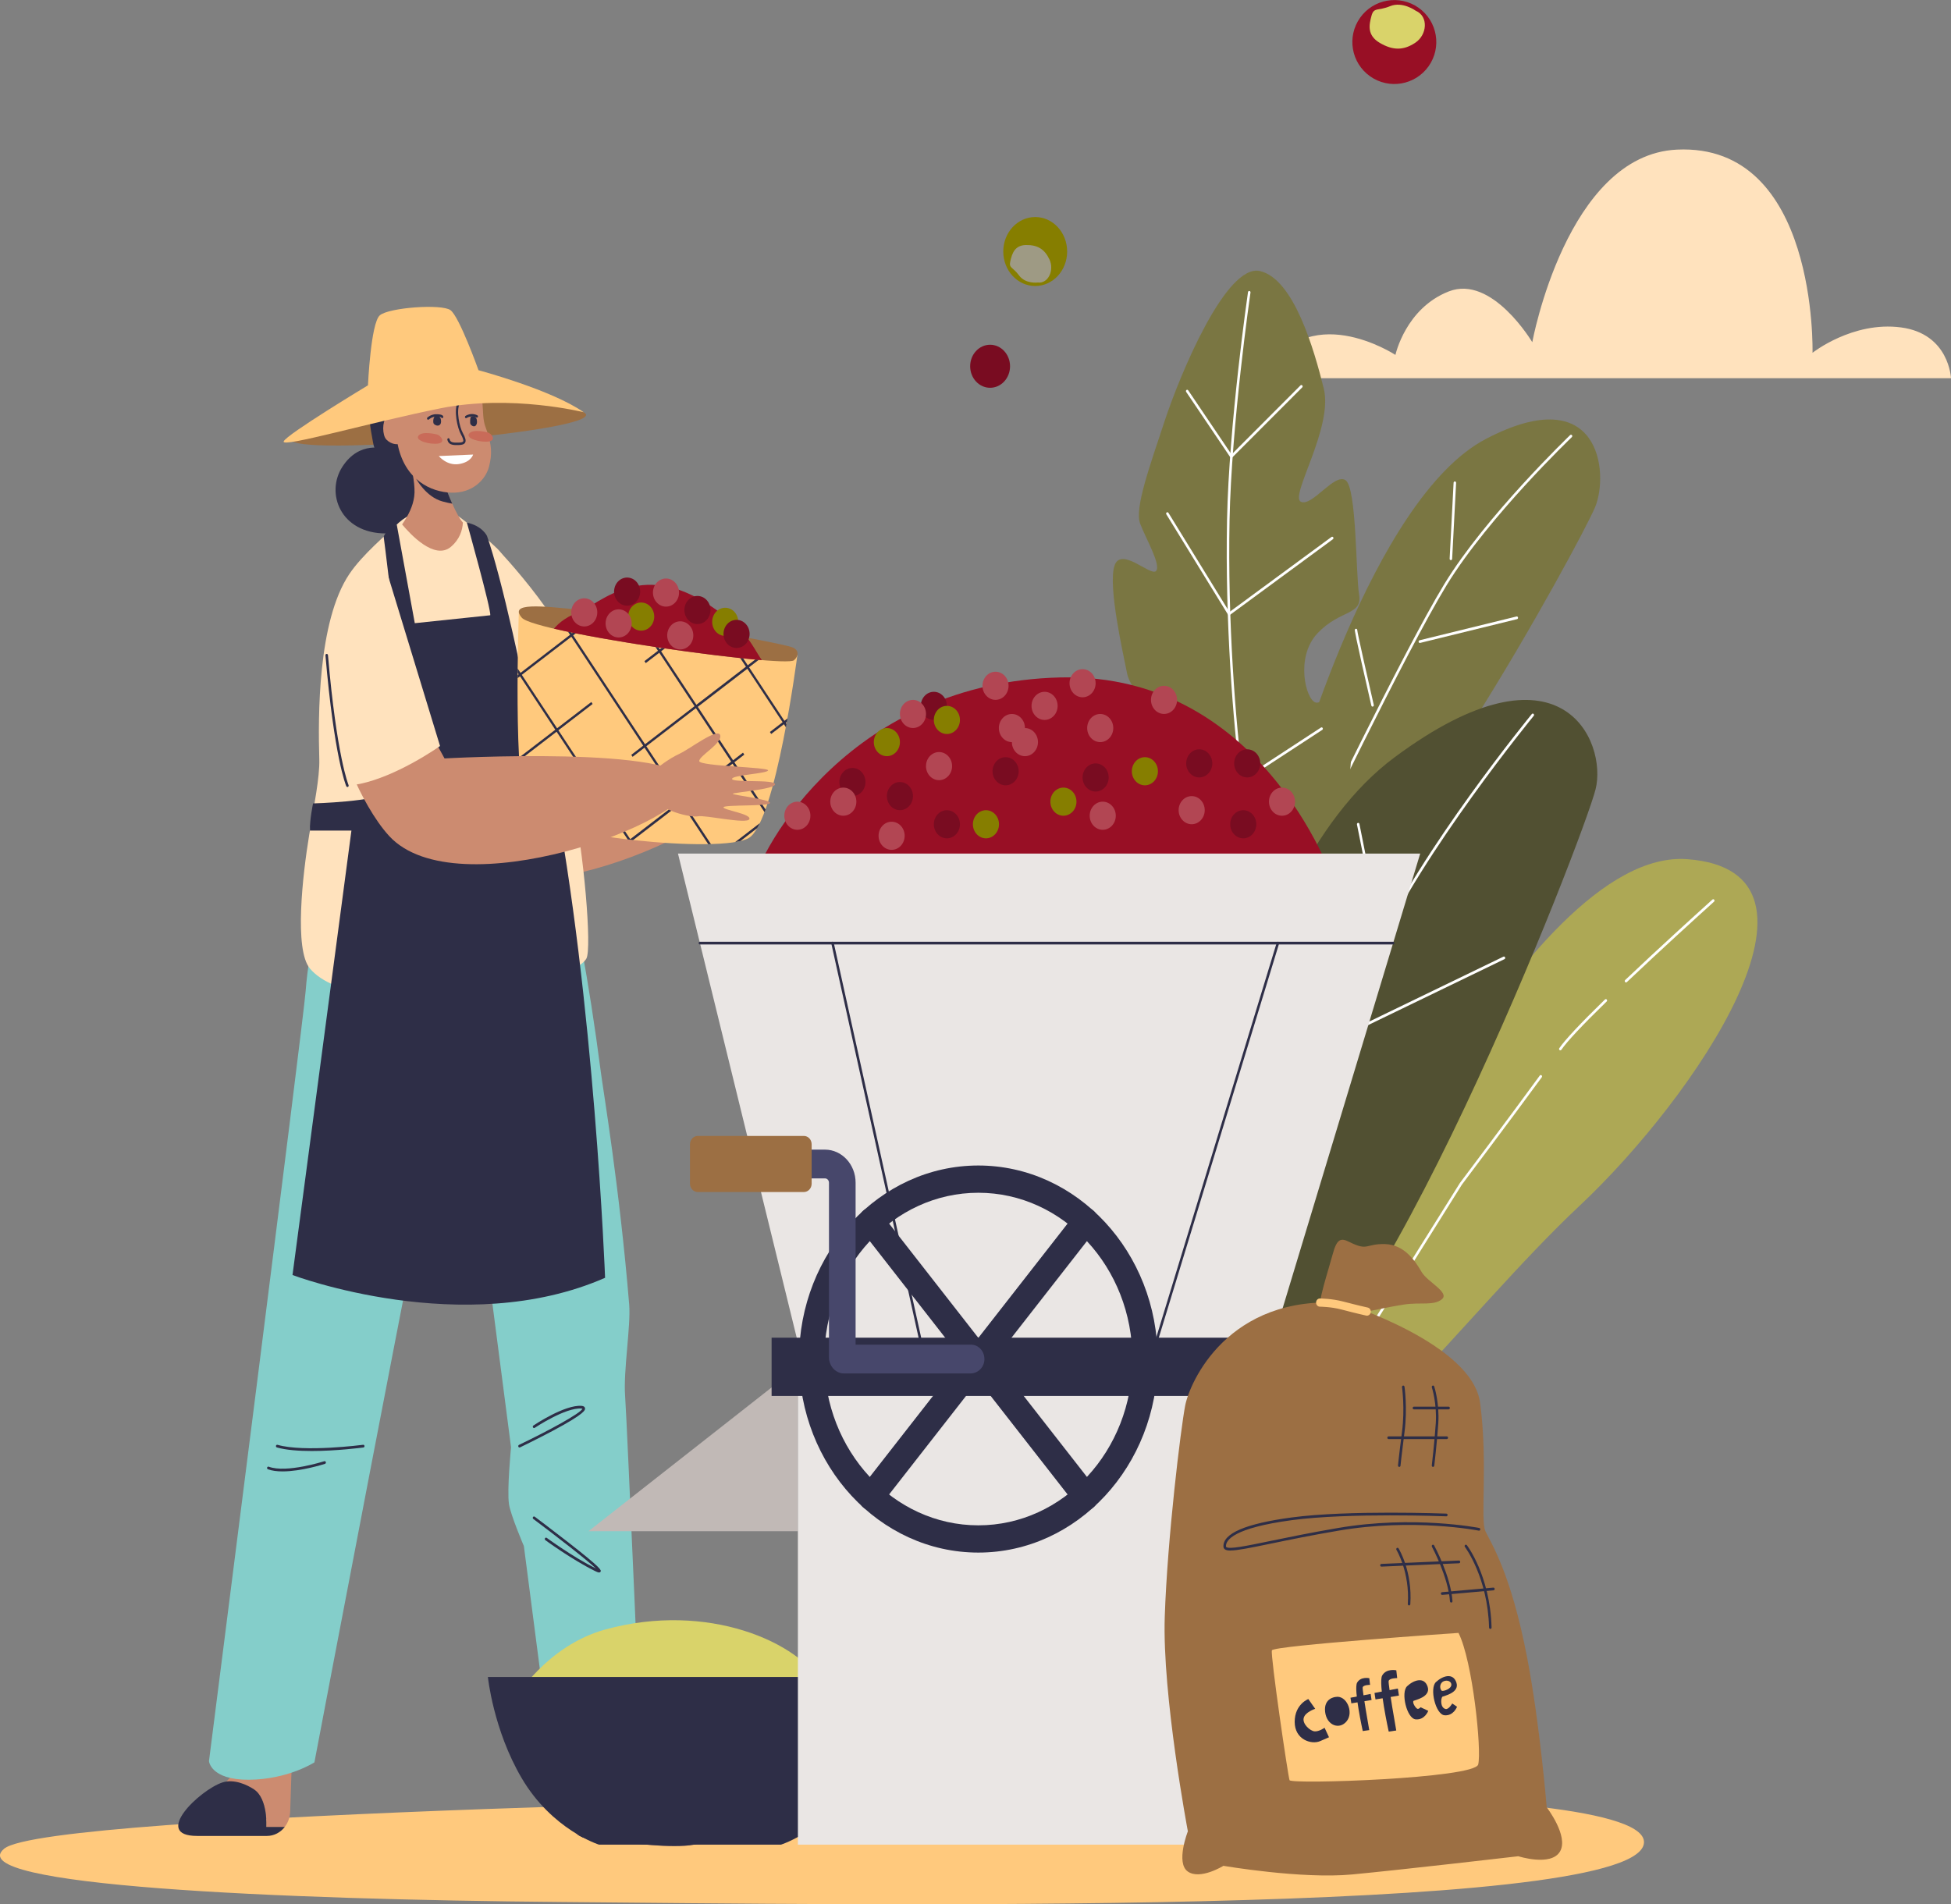 <svg xmlns="http://www.w3.org/2000/svg" id="Livello_2" data-name="Livello 2" viewBox="0 0 690.76 674.28"><rect x="0" y="0" width="690.76" height="674.28" fill="#808080" stroke="none"/><g id="Livello_1-2" data-name="Livello 1"><g><circle cx="493.64" cy="14.86" r="14.86" transform="translate(196.08 409.02) rotate(-54.67)" style="fill: #980f25;"></circle><path d="M501.27,3.82s-4.7-3.44-9.08-1.64c-4.38,1.8-5.76,.27-6.61,3.42-.85,3.16-1.66,6.89,2.95,9.59,4.61,2.7,8.41,2.73,12.59-.08,4.19-2.81,4.7-9.33,.15-11.3Z" style="fill: #d9d36a;"></path></g><path d="M447.23,133.91h243.52s-.59-15.74-17.72-17.98c-17.13-2.25-31.3,8.99-31.3,8.99,0,0,1.96-74.33-48.02-71.94-39.03,1.87-51.2,68.19-51.2,68.19,0,0-14.23-23.98-29.56-17.98-15.33,5.99-18.89,22.48-18.89,22.48,0,0-31.95-20.98-46.83,8.24Z" style="fill: #ffe2bd;"></path><g><g><ellipse cx="366.52" cy="89.06" rx="11.31" ry="12.21" style="fill: #867e00;"></ellipse><path d="M367.45,100.04s-4.4,.57-6.63-2.49c-2.23-3.06-3.72-2.52-3.1-5.12,.61-2.6,1.48-5.6,5.54-5.67,4.06-.07,6.59,1.44,8.32,5.14s-.37,8.57-4.13,8.14Z" style="fill: #9e9a84;"></path></g><ellipse cx="350.55" cy="129.69" rx="7.06" ry="7.62" style="fill: #790c21;"></ellipse><path d="M329.16,636.36s259.04-8.69,252.79,16.8c-6.24,25.49-283.02,21.17-383.38,20.31-100.36-.86-212.72-5.79-197.11-18.86,15.6-13.07,327.7-18.25,327.7-18.25Z" style="fill: #ffc97d;"></path><g><path d="M458.01,276.35s27.65-99.8,68.1-120.94c40.45-21.14,43.64,12.09,38.64,24.17-5,12.09-77.02,144.53-104.41,146.43-27.39,1.91-2.34-49.67-2.34-49.67Z" style="fill: #7a7642;"></path><path d="M463.77,301.28c.1-.04,.19-.12,.24-.23,.33-.7,33.57-69.85,48.12-93.74,7.59-12.46,19.25-26.07,27.7-35.31,9.16-10.01,16.62-17.16,16.69-17.23,.18-.18,.2-.48,.04-.68-.16-.2-.45-.22-.63-.04-.3,.29-29.95,28.77-44.54,52.73-14.58,23.92-47.84,93.13-48.17,93.82-.11,.24-.03,.53,.19,.65,.12,.06,.25,.07,.36,.02Z" style="fill: #fff;"></path><path d="M513.85,198.32c.16-.06,.28-.23,.29-.43l1.4-26.91c.01-.27-.17-.49-.42-.51-.25-.02-.46,.19-.47,.45l-1.4,26.91c-.01,.27,.17,.49,.42,.51,.06,0,.12,0,.18-.03Z" style="fill: #fff;"></path><path d="M537.18,219.21c.21-.08,.33-.32,.28-.56-.05-.26-.29-.42-.53-.36l-34.32,8.42c-.24,.06-.39,.32-.34,.58s.29,.42,.53,.36l34.32-8.42s.04-.01,.05-.02Z" style="fill: #fff;"></path><path d="M486.11,250.18c.21-.08,.34-.33,.28-.57-2.31-10.07-5.76-25.35-5.84-26.45,.02-.21-.09-.41-.28-.49-.23-.1-.49,.02-.58,.27-.07,.19-.21,.58,5.84,26.9,.06,.26,.3,.42,.54,.35,.02,0,.03,0,.05-.02Z" style="fill: #fff;"></path></g><g><path d="M466.53,468.08c1.8-6.54,73.33-168.13,130.85-163.86,57.52,4.27,2.62,84.54-38.23,122.83-40.08,37.57-91.84,108.64-102.53,88.04-10.69-20.6,9.91-47.01,9.91-47.01Z" style="fill: #ada855;"></path><path d="M481.04,477.68c.09-.03,.16-.1,.22-.18l36.34-58.05c.15-.2,17.51-23.27,28.27-38.01,.15-.21,.12-.51-.07-.68-.19-.16-.47-.13-.63,.08-10.75,14.74-28.11,37.81-28.28,38.04l-36.36,58.08c-.14,.22-.08,.52,.12,.67,.12,.09,.27,.1,.4,.05Z" style="fill: #fff;"></path><path d="M552.59,371.89c.08-.03,.15-.09,.21-.17,2-2.93,7.4-8.68,16.05-17.11,.18-.18,.2-.48,.03-.68-.17-.2-.45-.21-.63-.03-8.69,8.47-14.13,14.27-16.17,17.25-.15,.21-.1,.52,.09,.67,.13,.1,.28,.12,.42,.06Z" style="fill: #fff;"></path><path d="M575.84,347.85c.05-.02,.1-.05,.14-.09,11.95-11.35,24.96-23.13,29.24-27,1.09-.98,1.57-1.42,1.66-1.51,.18-.18,.2-.48,.03-.68-.17-.2-.45-.21-.63-.04-.08,.08-.7,.64-1.63,1.48-4.28,3.87-17.3,15.65-29.25,27.01-.19,.18-.2,.48-.04,.68,.13,.15,.32,.2,.49,.13Z" style="fill: #fff;"></path></g><g><path d="M472.38,334.45s9.07-81.52,5.85-89.19c-3.22-7.68-8.91,4.42-12.4,3.5-3.5-.92-7.34-16.09,.64-24.53,7.98-8.44,15.93-6.29,14.73-13.62-1.2-7.32-.84-37.73-4.76-40.54-3.92-2.81-12,9.63-15.91,7.56-3.9-2.06,11.58-26.26,8.16-40.05-3.42-13.79-10.58-38.8-22.57-41.6-11.99-2.8-28.35,36.66-33.73,52.97-5.38,16.32-10.76,31.05-8.72,36.45,2.03,5.39,7.48,14.62,5.65,16.76-1.82,2.14-12.55-9-14.78-1.71-2.23,7.3,2.97,30.25,4.49,37.9,1.52,7.65,12.9,15.56,13.75,21.87,.86,6.31-13.43-6.43-14.08,1.06-.66,7.49,2.02,30.51,7.15,41.33s30.04,93.42,43.62,98.39c13.57,4.98,22.91-66.56,22.91-66.56Z" style="fill: #7a7642;"></path><path d="M454.78,366.39c.22-.09,.34-.34,.28-.59-4.58-17.31-12.01-67.72-14.9-89.41-2.68-20.15-5.55-56.4-4.83-92.28,.68-34.04,7.34-80.07,7.41-80.53,.04-.26-.13-.51-.37-.55-.24-.04-.47,.14-.51,.4-.07,.46-6.74,46.56-7.42,80.66-.71,35.94,2.16,72.26,4.84,92.44,2.88,21.72,10.33,72.18,14.92,89.54,.07,.26,.31,.4,.55,.33,.01,0,.02,0,.03-.01Z" style="fill: #fff;"></path><path d="M439.87,276.91s.05-.02,.08-.04l28.2-18.43c.21-.14,.28-.43,.15-.66-.13-.23-.4-.3-.61-.16l-27.96,18.27-21.4-16.11c-.2-.15-.48-.1-.62,.12-.14,.22-.09,.52,.11,.67l21.64,16.29c.12,.09,.27,.11,.41,.06Z" style="fill: #fff;"></path><path d="M436.12,162.1c.06-.02,.11-.06,.15-.1l24.79-24.83c.18-.18,.19-.49,.02-.68-.17-.2-.45-.21-.63-.03l-24.42,24.46-15.34-22.71c-.15-.22-.42-.26-.62-.11-.2,.16-.24,.46-.1,.67l15.63,23.15c.08,.11,.19,.18,.32,.2,.07,0,.13,0,.2-.03Z" style="fill: #fff;"></path><path d="M435.3,217.83s.07-.03,.1-.05l36.52-26.85c.2-.15,.26-.45,.12-.67-.14-.22-.42-.28-.62-.13l-36.14,26.58-21.59-35.12c-.14-.22-.42-.28-.62-.14-.21,.15-.26,.45-.12,.67l21.84,35.53c.07,.11,.17,.18,.29,.21,.08,.02,.16,0,.24-.02Z" style="fill: #fff;"></path></g><g><path d="M422.24,444.45s12.36-132.44,71.54-176.32c59.18-43.88,75.34-5.44,71.14,11.35-4.2,16.8-78.35,208.71-122.51,223.52-44.16,14.81-20.17-58.55-20.17-58.55Z" style="fill: #515032;"></path><path d="M439.61,471.72c.12-.05,.22-.15,.27-.3,.32-.99,31.9-99.21,47.83-134.54,15.92-35.3,54.92-82.93,55.31-83.41,.16-.2,.15-.5-.04-.68-.18-.18-.47-.16-.63,.04-.39,.48-39.47,48.21-55.45,83.63-15.96,35.38-47.56,133.65-47.87,134.64-.08,.25,.04,.53,.28,.61,.1,.04,.21,.03,.3,0Z" style="fill: #fff;"></path><path d="M487.6,325.23c.21-.08,.33-.32,.28-.55l-6.57-32.94c-.05-.26-.29-.43-.53-.37-.24,.06-.39,.31-.34,.57l6.57,32.94c.05,.26,.29,.43,.53,.37,.02,0,.04-.01,.06-.02Z" style="fill: #fff;"></path><path d="M479.28,365.44s.02,0,.03-.01l53.35-25.81c.23-.11,.33-.39,.22-.64-.1-.24-.36-.35-.59-.24l-53.35,25.81c-.23,.11-.33,.39-.22,.64,.1,.23,.34,.34,.56,.26Z" style="fill: #fff;"></path><path d="M458.79,399.99c-18.56-28.84-18.46-29.36-18.4-29.64,.05-.26,.29-.43,.53-.37,.18,.04,.32,.2,.35,.39,.52,1.32,11.17,18.06,18.26,29.07,.14,.22,.09,.52-.11,.67-.03,.02-.07,.04-.1,.06-.19,.07-.4,0-.52-.18Zm-17.53-29.44s0,0,0,0c0,0,0,0,0,0Zm0,0s0,0,0,0c0,0,0,0,0,0Z" style="fill: #fff;"></path></g><g><path d="M177.77,275.12s84.06-13.49,86.84-.15c2.78,13.34-77.9,52.83-103.93,29.51-5.72-5.13-11.58-13.93-15.08-20.69,.48-17.24,19.88-19.44,27.93-14.94l4.24,6.27Z" style="fill: #cc8b70;"></path><path d="M175.75,193.99s29.4,30.63,29.4,47.46c0,16.83-32.55,9.28-36.26,5.82-3.71-3.45,6.87-53.28,6.87-53.28Z" style="fill: #ffe2bd;"></path><path d="M90.02,634.01c-2.36-1.56-6.57-2.39-10.9-2.11,3.69-3.72,6.85-7.8,8.59-10.34,2.75-4.02,11.5-9.27,13.45-6.47,1.94,2.8,2.11,10.14,2.11,10.14l-.53,16.25c-.07,2.06-.78,3.92-1.92,5.39h-6.54s.73-9.56-4.26-12.87Z" style="fill: #cc8b70;"></path><path d="M94.51,650.08h-24.71c-16.14,0,.98-16.35,8.97-18.94,4.15-1.34,8.8,.88,11.16,2.45,5,3.31,4.36,13.3,4.36,13.3h6.54c-1.51,1.95-3.79,3.19-6.32,3.19Z" style="fill: #2e2e47;"></path><g><path d="M203.04,638.79s1.71-4.79,1.74-5.1c.4-4.43-2.28-15.81-2.28-15.81l15.44-.81s.66,13.48,2.45,15.66c4.54,5.54,25.68,9.78,29.03,17.07,2.22,4.83-13.39,4.11-22.12,3.22-8.73-.89-20.35-.26-23.68-4.21-3.33-3.95-.58-10.02-.58-10.02Z" style="fill: #cc8b70;"></path><path d="M221.37,650.23c1.21-1.02-2.87-13.01-1.03-15.11,.72-.82,2.05-1.49,2.97-1.57,7.23,4.5,23.17,9.86,26.1,16.25,2.22,4.83-13.39,4.11-22.12,3.22-8.16-.83-18.84-.34-22.92-3.49,5.38,.96,15.95,1.59,17,.71Z" style="fill: #2e2e47;"></path></g><path d="M136.17,158.97s-8.83-3.1-14.92,6.26c-6.09,9.36-.74,23.61,15.3,23.66,16.04,.04,14.71-19.3,9.78-24.19-4.93-4.89-10.16-5.72-10.16-5.72Z" style="fill: #2e2e47;"></path><path d="M171.61,135.8c.77,.31,23.19,3.77,35.05,10.17,11.86,6.4-104.93,16.42-103.79,9.41,1.14-7.01,57.12-24.2,68.74-19.58Z" style="fill: #9c6f43;"></path><path d="M133.71,132.33c-4.13,7.52-3.76,12.97-1.65,24.27,2.11,11.29,15.12,16.45,18.92,15.52,3.8-.93,17.99-15.83,18.68-27.57,.69-11.74-3.19-16.88-9.71-20.05-6.53-3.17-21.34-1.08-26.24,7.83Z" style="fill: #2e2e47;"></path><path d="M126.84,284.48s-16.13,33.05-18.63,66.52c-.76,10.21-34.22,272.59-34.22,272.59,0,0,.52,6.66,14.12,6.59,13.84-.07,23.21-6.15,23.21-6.15,0,0,35.54-187.14,50.37-259.85l19.25,148.28s-1.49,15.18-.73,20.15c.6,3.92,5.27,14.83,5.27,14.83l10.29,79.25s6.67,4.3,15.8,3.74c13.09-.8,15.69-3.74,15.69-3.74,0,0-5.25-123.09-5.94-132.46-.65-8.82,2.06-24.81,1.45-32.28-3.4-41.33-9.14-75.42-10.03-82.26-8.83-68.1-19.2-95.21-19.2-95.21H126.84Z" style="fill: #84ceca;"></path><path d="M176.69,194.98c-2.96-3.37-12.29-10.66-12.98-11.15-5.54-4.67-15.75-4.8-22.54,1.26-4.1,4-12.81,11.2-17.5,18.19-11.24,16.74-11.06,50.62-10.62,65.62,.18,6.27-1.88,16.34-3.58,26.74-2.33,14.21-5.36,40.6,.25,47.29,16.38,19.53,91.47,7.19,97.87-3.47,2.08-3.47-.97-38.63-4.97-56.57-3.24-14.54-6.48-27.18-6.48-27.18,0,0-10.09-50.07-19.44-60.73Z" style="fill: #ffe2bd;"></path><path d="M159.69,193.58c3.04-2.59,4.04-5.78,4.21-8.54-2.05-2.16-5.58-10.31-7.43-16.44-3.77-12.51-13.98-14.39-13.98-14.39,0,0,5.09,14.71,4.17,21.56-.47,3.53-2.06,6.69-4.29,9.92,2.75,3.31,11.51,12.86,17.31,7.9Z" style="fill: #cc8b70;"></path><path d="M160.12,178.34c-.89-.15-2.02-.4-3.44-.78-5.93-1.6-9.37-8.09-9.37-8.09l9.97,1.65c.83,2.41,1.83,4.96,2.84,7.23Z" style="fill: #2e2e47;"></path><path d="M165.31,185.06s8.67,30.94,8.26,32.8l-26.71,2.8-6.39-34.91s-3.82,1.91-4.63,4.29c0,0,3.76,28.5,4.13,39.56,.37,11.06-1.36,47.57-3.58,50.9-2.22,3.33-25.55,3.98-25.55,3.98,0,0-1.23,5.76-1.11,9.62h14.69s-20.86,157.37-20.86,157.37c0,0,60.67,22.94,110.67,.98,0,0-3.74-98.49-18.58-175.02-.27-1.41-3.21-.87-3.48-2.27-7.29-37.32-14.47-70.14-19.75-85.39,0,0-1.63-3.57-7.1-4.71Z" style="fill: #2e2e47;"></path><polygon points="189.09 273.3 200.7 270.5 202.18 277.43 190.82 279.83 189.09 273.3" style="fill: #2e2e47;"></polygon><path d="M140.78,157.27s-2.12,.28-3.98-1.63c-1.48-1.52-1.5-6.32-.03-7.8,1.46-1.48,3.31-1.41,3.73-1.53,.42-.12,.17-10.32,2.67-15.32,2.5-5,3.75-7.39,11.32-6.75s11.32,5.16,13.78,8.66c2.45,3.5,2.59,10.65,2.81,14.05,.22,3.4,.96,4.42,1.52,6.26,1.3,4.23,1.79,7.22,.55,11.99-1.24,4.77-5.95,9.44-13.3,9.25-7.35-.19-16.59-4.6-19.06-17.17Z" style="fill: #cc8b70;"></path><path d="M160.31,157.5c.64,.12,1.41,.11,2.24,.08,.86-.04,1.78-.17,2.15-.89,.35-.69,.11-1.64-.85-3.39-1.16-2.11-2.39-7.83-1.1-10.43,.4-.81,1.02-1.23,1.87-1.28,1.79-.1,4.54-.05,5.04,.38,.17,.15,.43,.12,.56-.07,.14-.19,.11-.46-.07-.61-.92-.79-4.81-.61-5.58-.57-1.12,.06-2,.66-2.53,1.74-1.47,2.96-.09,9.07,1.12,11.28,.73,1.33,1.01,2.19,.84,2.54-.13,.26-.63,.4-1.47,.44-2.4,.1-3.12-.16-3.36-1.22-.05-.23-.27-.38-.48-.32-.22,.06-.35,.29-.3,.52,.25,1.14,.95,1.62,1.93,1.81Z" style="fill: #2e2e47;"></path><path d="M149.31,143.61c.08,.02,.17,0,.26-.04,.04-.02,3.92-2.21,7.17-2.15,.22,0,.4-.19,.41-.43,0-.24-.17-.43-.39-.44-3.46-.06-7.39,2.16-7.56,2.25-.2,.11-.27,.37-.17,.59,.06,.12,.17,.2,.29,.22Z" style="fill: #2e2e47;"></path><path d="M167.51,160.95s-.66,2.66-4.99,3.36-7.16-2.83-7.16-2.83l12.15-.53Z" style="fill: #fff;"></path><g><path d="M154.63,147.25c.69-.03,1.31,.48,1.45,1.21,.12,.61,.15,1.33-.19,1.78-.68,.9-1.88,.29-2.26-.12-.37-.41-.29-1.68,.02-2.29,.09-.18,.38-.55,.98-.58Z" style="fill: #2e2e47;"></path><path d="M151.28,148.45c-.14-.18-.12-.46,.05-.61,.05-.05,1.26-1.14,2.98-1.17,.91-.02,2.46,.06,2.64,.83,.05,.23-.08,.47-.29,.53-.18,.05-.37-.04-.45-.22-.09-.06-.53-.3-1.88-.27-1.43,.03-2.47,.96-2.48,.97h0c-.09,.09-.22,.12-.33,.1-.09-.02-.17-.07-.24-.15Zm4.89-.74s0,0,0,0c0,0,0,0,0,0Z" style="fill: #2e2e47;"></path></g><g><path d="M167.6,147.42c.58,.04,1.07,.5,1.19,1.11,.12,.59,.17,1.34-.15,1.89-.6,1.03-1.67,.33-2.01-.14s-.15-2.51,.09-2.66c.16-.1,.4-.23,.88-.2Z" style="fill: #2e2e47;"></path><path d="M164.94,148.07c.1,.02,.21,0,.3-.07,.01-.01,.66-.48,1.7-.53,1.03-.05,1.68,.34,1.69,.35,.19,.12,.44,.05,.55-.15,.11-.21,.05-.47-.14-.59-.03-.02-.85-.53-2.13-.47-1.28,.06-2.08,.65-2.12,.68-.18,.14-.23,.41-.1,.6,.06,.1,.16,.16,.26,.18Z" style="fill: #2e2e47;"></path></g><path d="M154.63,153.83s-5.08-1.34-6.47,.44c-1.39,1.79,4.27,3.27,7.06,2.77,2.79-.49,.7-2.95-.58-3.22Z" style="fill: #c96b59;"></path><path d="M172.56,153.09s-5.08-1.34-6.47,.44c-1.39,1.79,4.27,3.27,7.06,2.77,2.79-.49,.7-2.95-.58-3.22Z" style="fill: #c96b59;"></path><path d="M183.93,512.54c.06,0,.12-.01,.18-.04,.06-.03,5.85-2.81,11.53-5.83,11.77-6.27,11.58-7.44,11.48-8.07-.08-.47-.48-.74-1.2-.8-5.9-.49-16.62,6.66-17.07,6.96-.21,.14-.27,.44-.14,.66,.13,.23,.41,.3,.62,.15,.11-.07,10.93-7.28,16.53-6.82,.18,.02,.29,.04,.36,.07-.71,1.62-11.84,7.71-22.46,12.79-.23,.11-.33,.39-.23,.64,.07,.18,.24,.29,.41,.29Z" style="fill: #2e2e47;"></path><path d="M212.13,556.8c.22,0,.39-.09,.5-.29,.28-.53,.55-1.04-11.5-10.44-5.8-4.52-11.74-8.98-11.8-9.02-.2-.15-.48-.1-.62,.12-.14,.22-.09,.52,.11,.67,7.48,5.6,18.94,14.45,22.15,17.53-8.15-4.05-17.3-10.77-17.39-10.83-.2-.15-.48-.09-.62,.13-.14,.22-.09,.52,.12,.67,.09,.07,9.31,6.84,17.54,10.92,.62,.31,1.14,.54,1.51,.54Z" style="fill: #2e2e47;"></path><path d="M110.37,513.78c8.79,0,17.73-1.17,18.29-1.24,.24-.03,.42-.27,.39-.54-.03-.26-.25-.46-.5-.42-.21,.03-20.85,2.73-30.29,.01-.24-.07-.48,.08-.55,.34-.06,.26,.08,.52,.32,.59,3.28,.94,7.79,1.26,12.34,1.26Z" style="fill: #2e2e47;"></path><path d="M100.05,521.01c6.62,0,14.59-2.55,15.02-2.69,.24-.08,.37-.35,.3-.6-.07-.26-.32-.4-.56-.32-.13,.04-13.38,4.28-19.66,1.94-.23-.09-.49,.05-.57,.3-.08,.25,.04,.53,.28,.61,1.47,.55,3.27,.76,5.19,.76Z" style="fill: #2e2e47;"></path><path d="M206.66,145.97s-25.63-6.42-50.62-1.41c-24.99,5.01-56.42,14.11-55.61,11.75,.81-2.36,29.85-19.87,29.85-19.87,0,0,.99-22.03,4.2-24.79,3.21-2.76,21.84-4.11,25-1.84,3.17,2.28,9.94,21.28,9.94,21.28,0,0,25.89,6.91,37.23,14.87Z" style="fill: #ffc97d;"></path><g><path d="M282.31,231.99s-7.6,58.85-17.15,64.7c-9.56,5.85-72.7-.8-78.21-8.8-5.51-8-3.25-71.31-3.25-71.31l98.61,15.4Z" style="fill: #ffc97d;"></path><g><path d="M191.56,290.83c-.5-.2-.96-.41-1.39-.62l-4.89-7.42c-.12-.63-.24-1.3-.34-2.01l6.63,10.05Z" style="fill: #2e2e47;"></path><path d="M269.02,291.46c-.31,.64-.62,1.24-.94,1.78l-5.92,4.55c-.57,.14-1.19,.26-1.86,.37l8.72-6.7Z" style="fill: #2e2e47;"></path><path d="M277.7,255.2l-12.49-18.93,7.52-5.78-1.15-.18-6.84,5.26-4.65-7.05-1.09-.17,5.1,7.72-17.54,13.48-12.49-18.93,6.67-5.13-1.15-.18-5.99,4.6-4.07-6.17-1.09-.17,4.52,6.85-4.79,3.68,.46,.7,4.79-3.68,12.49,18.93-17.54,13.48-25.44-38.56,5.82-4.47-1.15-.18-5.13,3.95-3.49-5.29-1.09-.17,3.94,5.97-17.54,13.48-1.01-1.53c0,.48,0,.97-.01,1.47l.37,.56-.37,.29c0,.35,0,.71,0,1.06l.85-.65,12.49,18.93-12.81,9.84c.02,.34,.04,.68,.06,1.02l13.21-10.16,12.49,18.93-17.12,13.16c.3,.11,.61,.23,.94,.34l16.64-12.79,12.21,18.5c.64,.08,1.28,.15,1.93,.22l17.01-13.07,9.58,14.53c.33,0,.65-.01,.97-.02l-9.9-15,17.54-13.48,11.34,17.19c.12-.31,.23-.63,.35-.96l-11.04-16.73,3.51-2.7-.46-.7-3.51,2.7-12.49-18.93,17.54-13.48,12.49,18.93-4.5,3.46,.46,.7,4.5-3.46,.71,1.08c.07-.39,.15-.77,.22-1.16l-.27-.42,.41-.31c.08-.41,.15-.82,.22-1.23l-1.1,.84Zm-49.51,9.53l12.49,18.93-17.54,13.48-12.49-18.93,5.98-4.59-.46-.7-5.98,4.59-12.49-18.93,12.12-9.31-.46-.7-12.12,9.31-12.49-18.93,17.54-13.48,25.44,38.56-4.22,3.25,.46,.7,4.22-3.25Zm18.19-13.98l12.49,18.93-17.54,13.48-12.49-18.93,17.54-13.48Z" style="fill: #2e2e47;"></path></g><path d="M280.45,229.18c2.61,.96,2.28,3.28,.65,4.62-3.26,2.69-91.72-9.65-96.35-15.08-4.63-5.43,6.54-4.23,21.1-2.73,13.59,1.4,69.83,11.44,74.6,13.19Z" style="fill: #9c6f43;"></path><path d="M196.14,222.62c1.69-2.08,4.8-4.69,10.58-6.53,13.49-8.97,28.38-16.77,53.64,5.2,4.47,3.37,7.79,10.46,9.4,12.46-18.55-1.53-54.98-6.78-73.61-11.14Z" style="fill: #980f25;"></path><g><ellipse cx="235.8" cy="209.82" rx="4.62" ry="4.98" style="fill: #b24653;"></ellipse><path d="M222.46,217.5c-.42,2.71,1.27,5.29,3.79,5.74,2.51,.46,4.9-1.37,5.32-4.09,.42-2.71-1.27-5.29-3.79-5.74-2.51-.46-4.9,1.37-5.32,4.09Z" style="fill: #867e00;"></path><path d="M252.21,219.36c-.42,2.71,1.27,5.29,3.79,5.74,2.51,.46,4.9-1.37,5.32-4.09,.42-2.71-1.27-5.29-3.79-5.74-2.51-.46-4.9,1.37-5.32,4.09Z" style="fill: #867e00;"></path><ellipse cx="260.78" cy="224.46" rx="4.62" ry="4.98" style="fill: #790c21;"></ellipse><ellipse cx="246.93" cy="216" rx="4.62" ry="4.98" style="fill: #790c21;"></ellipse><path d="M217.48,208.66c-.42,2.71,1.27,5.29,3.79,5.74s4.9-1.37,5.32-4.09c.42-2.71-1.27-5.29-3.79-5.74-2.51-.46-4.9,1.37-5.32,4.09Z" style="fill: #790c21;"></path><ellipse cx="219.03" cy="220.74" rx="4.62" ry="4.98" style="fill: #b24653;"></ellipse><ellipse cx="240.85" cy="224.98" rx="4.62" ry="4.98" style="fill: #b24653;"></ellipse><path d="M202.3,216.01c-.42,2.71,1.27,5.29,3.79,5.74,2.51,.46,4.9-1.37,5.32-4.09,.42-2.71-1.27-5.29-3.79-5.74-2.51-.46-4.9,1.37-5.32,4.09Z" style="fill: #b24653;"></path></g></g><g><path d="M157.39,268.55s84.87-4.79,86.46,8.77c1.59,13.57-82.21,44.59-106.06,18.7-5.24-5.69-10.29-15.05-13.19-22.15,2-17.12,21.51-17.31,29.12-12l3.67,6.68Z" style="fill: #cc8b70;"></path><path d="M120.34,211.02c3.81-10.86,14.01-17.19,15.34-12.79l20.12,65.93c-6.02,4.19-20.93,13.24-32.79,14.03-10.28-25.19-5.64-58.7-2.66-67.17Z" style="fill: #ffe2bd;"></path></g><path d="M232.72,271.94s3.7-3.13,8.06-5.15c3.43-1.59,13.47-9.32,14.21-6.43,.74,2.89-7.53,7.3-7.42,9.14,.12,1.84,24.73,2.11,24.37,3.29-.36,1.17-12.89,1.64-12.75,3.03,.14,1.39,15.01,.05,15.22,1.85,.2,1.8-14.96,2.94-14.98,3.4s13.3,1.96,13.19,3.24c-.11,1.28-16.11,.57-16.46,1.52s10.04,2.36,9.14,4.23-15.61-1.55-18.2-1.02c-2.58,.53-13.42-2.02-15.65-6.56-2.23-4.54-1.78-9.89,1.28-10.53Z" style="fill: #cc8b70;"></path><path d="M123,278.67c.06,0,.13-.01,.19-.04,.22-.11,.32-.4,.22-.64-.04-.1-4.21-10.2-7.29-46.01-.02-.26-.23-.46-.49-.44-.25,.02-.43,.26-.4,.52,3.1,36.06,7.2,45.92,7.37,46.33,.08,.18,.24,.28,.41,.28Z" style="fill: #2e2e47;"></path></g><path d="M473.26,314.89s-24.38-76.86-97.93-75.02c-73.55,1.84-105.88,59.21-109.5,75.02-3.62,15.81,100.35,15.81,146.49,13.97,46.15-1.84,69.73-1.1,60.94-13.97Z" style="fill: #980f25;"></path><g><ellipse cx="362.88" cy="262.77" rx="4.62" ry="4.98" style="fill: #b24653;"></ellipse><ellipse cx="332.47" cy="271.27" rx="4.62" ry="4.98" style="fill: #b24653;"></ellipse><ellipse cx="330.63" cy="249.94" rx="4.62" ry="4.98" style="fill: #790c21;"></ellipse><ellipse cx="390.43" cy="288.84" rx="4.62" ry="4.98" style="fill: #b24653;"></ellipse><ellipse cx="424.6" cy="270.3" rx="4.62" ry="4.98" style="fill: #790c21;"></ellipse><ellipse cx="412.13" cy="247.82" rx="4.62" ry="4.98" style="fill: #b24653;"></ellipse><ellipse cx="421.92" cy="286.87" rx="4.62" ry="4.98" style="fill: #b24653;"></ellipse><ellipse cx="453.9" cy="283.86" rx="4.62" ry="4.98" style="fill: #b24653;"></ellipse><path d="M378.67,241.92c0,2.75,2.07,4.98,4.62,4.98,2.55,0,4.62-2.23,4.62-4.98,0-2.75-2.07-4.98-4.62-4.98-2.55,0-4.62,2.23-4.62,4.98Z" style="fill: #b24653;"></path><ellipse cx="389.54" cy="257.79" rx="4.62" ry="4.98" style="fill: #b24653;"></ellipse><ellipse cx="335.25" cy="254.92" rx="4.62" ry="4.98" style="fill: #867e00;"></ellipse><ellipse cx="314" cy="262.77" rx="4.62" ry="4.98" style="fill: #867e00;"></ellipse><ellipse cx="349.08" cy="291.86" rx="4.62" ry="4.98" style="fill: #867e00;"></ellipse><ellipse cx="376.51" cy="283.86" rx="4.62" ry="4.98" style="fill: #867e00;"></ellipse><ellipse cx="405.35" cy="273.09" rx="4.62" ry="4.98" style="fill: #867e00;"></ellipse><ellipse cx="356.04" cy="273.09" rx="4.62" ry="4.98" style="fill: #790c21;"></ellipse><ellipse cx="441.58" cy="270.3" rx="4.62" ry="4.98" style="fill: #790c21;"></ellipse><ellipse cx="440.18" cy="291.86" rx="4.62" ry="4.98" style="fill: #790c21;"></ellipse><path d="M383.29,275.29c0,2.75,2.07,4.98,4.62,4.98,2.55,0,4.62-2.23,4.62-4.98,0-2.75-2.07-4.98-4.62-4.98-2.55,0-4.62,2.23-4.62,4.98Z" style="fill: #790c21;"></path><ellipse cx="335.25" cy="291.86" rx="4.62" ry="4.98" style="fill: #790c21;"></ellipse><ellipse cx="318.62" cy="281.89" rx="4.62" ry="4.98" style="fill: #790c21;"></ellipse><ellipse cx="301.81" cy="276.9" rx="4.62" ry="4.98" style="fill: #790c21;"></ellipse><ellipse cx="369.84" cy="249.94" rx="4.62" ry="4.98" style="fill: #b24653;"></ellipse><ellipse cx="358.27" cy="257.79" rx="4.62" ry="4.98" style="fill: #b24653;"></ellipse><ellipse cx="352.47" cy="242.83" rx="4.62" ry="4.98" style="fill: #b24653;"></ellipse><ellipse cx="298.58" cy="283.86" rx="4.62" ry="4.98" style="fill: #b24653;"></ellipse><ellipse cx="315.68" cy="295.94" rx="4.62" ry="4.98" style="fill: #b24653;"></ellipse><ellipse cx="282.31" cy="288.84" rx="4.62" ry="4.98" style="fill: #b24653;"></ellipse><ellipse cx="323.24" cy="252.8" rx="4.62" ry="4.98" style="fill: #b24653;"></ellipse></g><path d="M182.25,601.68s11.14-18.94,32.08-24.7c36.09-9.93,68.88,4.33,77.37,20.12,8.49,15.79-28.54,18.84-55.9,17.82-27.36-1.02-50.71-4.58-53.54-13.24Z" style="fill: #d9d36a;"></path><path d="M244.29,593.79h71.55s-1.89,18.67-11.95,35.8c-10.78,18.34-27.36,23.57-27.36,23.57h-32.24s-32.24,0-32.24,0c0,0-16.59-5.23-27.36-23.57-10.06-17.13-11.95-35.8-11.95-35.8h71.55Z" style="fill: #2e2e47;"></path><polygon points="282.5 483.97 208.36 542.18 282.5 542.18 282.5 483.97" style="fill: #c1b9b6;"></polygon><polygon points="502.83 302.24 240.04 302.24 282.5 475.38 282.5 653.16 450.45 653.16 450.45 475.38 502.83 302.24" style="fill: #eae6e4;"></polygon><path d="M327.37,481.7s.07,0,.1-.01c.24-.06,.39-.32,.33-.58l-32.61-147.28c-.06-.26-.3-.42-.54-.36-.24,.06-.39,.32-.33,.58l32.61,147.28c.05,.22,.23,.37,.43,.37Z" style="fill: #2e2e47;"></path><path d="M282.9,481.22c0-37.79,28.48-68.53,63.48-68.53,35.01,0,63.49,30.74,63.49,68.53,0,37.79-28.48,68.53-63.49,68.53-35.01,0-63.48-30.74-63.48-68.53Zm8.94,0c0,32.47,24.47,58.88,54.55,58.88,30.08,0,54.55-26.41,54.55-58.88,0-32.47-24.47-58.88-54.55-58.88-30.08,0-54.55,26.41-54.55,58.88Z" style="fill: #2e2e47;"></path><rect x="273.2" y="473.66" width="188.93" height="20.62" transform="translate(735.32 967.94) rotate(-180)" style="fill: #2e2e47;"></rect><path d="M346.39,486.04c1.02,0,2.04-.37,2.88-1.14,1.89-1.72,2.13-4.76,.54-6.8l-38.03-48.71c-1.59-2.04-4.41-2.3-6.3-.58-1.89,1.72-2.13,4.76-.54,6.8l38.03,48.71c.88,1.13,2.15,1.71,3.42,1.71Z" style="fill: #2e2e47;"></path><path d="M346.38,486.04c1.27,0,2.53-.58,3.42-1.71l38.03-48.71c1.59-2.04,1.35-5.08-.54-6.8-1.89-1.72-4.71-1.46-6.3,.58l-38.03,48.71c-1.59,2.04-1.35,5.08,.54,6.8,.84,.76,1.86,1.14,2.88,1.14Z" style="fill: #2e2e47;"></path><path d="M308.35,534.75c1.27,0,2.53-.58,3.42-1.71l38.03-48.71c1.59-2.04,1.35-5.08-.54-6.8-1.89-1.72-4.71-1.46-6.3,.58l-38.03,48.71c-1.59,2.04-1.35,5.08,.54,6.8,.84,.76,1.86,1.14,2.88,1.14Z" style="fill: #2e2e47;"></path><path d="M384.42,534.75c1.02,0,2.04-.37,2.88-1.14,1.89-1.72,2.13-4.76,.54-6.8l-38.03-48.71c-1.59-2.04-4.41-2.3-6.3-.58-1.89,1.72-2.13,4.76-.54,6.8l38.03,48.71c.88,1.13,2.15,1.71,3.42,1.71Z" style="fill: #2e2e47;"></path><path d="M298.84,486.31h44.82c2.51,0,4.71-2.05,4.87-4.75,.18-2.97-2-5.43-4.71-5.43h-40.89v-57.35c0-6.47-4.86-11.71-10.85-11.71h-39.62c-2.51,0-4.71,2.05-4.87,4.75-.18,2.97,2,5.43,4.71,5.43h39.78c.78,0,1.42,.68,1.42,1.53v61.78c0,3.18,2.39,5.76,5.34,5.76Z" style="fill: #47476b;"></path><path d="M247.04,402.22h37.58c1.52,0,2.75,1.33,2.75,2.97v13.92c0,1.64-1.23,2.97-2.75,2.97h-37.58c-1.52,0-2.75-1.33-2.75-2.97v-13.92c0-1.64,1.23-2.97,2.75-2.97Z" style="fill: #9c6f43;"></path><g><path d="M475.6,461.38s45.6,14.26,48.43,35.31c2.83,21.05,0,41.42,1.89,45.49,1.89,4.07,8.98,14.58,14.78,44.81,4.56,23.76,6.92,52.96,6.92,52.96,0,0,7.86,10.18,4.72,15.62-3.15,5.43-14.78,1.7-14.78,1.7,0,0-40.89,4.75-58.81,6.45-17.93,1.7-45.6-3.06-45.6-3.06,0,0-8.18,5.09-12.58,2.04-4.4-3.06,0-14.26,0-14.26,0,0-9.12-48.21-8.18-76.05,.94-27.84,5.66-66.54,7.23-74.69,1.57-8.15,15.1-39.38,55.98-36.33Z" style="fill: #9c6f43;"></path><g><path d="M516.4,578.19s-65.51,4.48-66.08,6.18,5.68,44.42,6.25,45.97,65.51-.62,66.79-5.56c1.29-4.94-1.96-36.7-6.97-46.58Z" style="fill: #ffc97d;"></path><g><path d="M500.48,602.24c.48-.27,6.15-1.37,4.99-4.96-1.2-3.71-4.95-2.4-7.27-.22-2.32,2.18-.14,11.51,3.07,11.75,3.21,.25,4.41-3.02,4.41-3.02l-2.71-1.28s-.62,.76-1.17,.54c-.55-.22-1.89-2.17-1.32-2.81Z" style="fill: #2e2e47;"></path><path d="M472.88,600.87s-4.27,.31-3.72,5.25c.56,4.94,5.19,6.5,7.7,3.26,2.52-3.24-.2-9.27-3.99-8.51Z" style="fill: #2e2e47;"></path><path d="M468.98,611.77s-1.94,1.4-3.53,1.28c-1.59-.13-4.39-2.61-3.87-4.73,.52-2.12,4.07-3.25,4.07-3.25l-2.43-3.46s-4.82,1.81-4.83,8.08c-.01,6.27,5.9,8.17,9.03,6.81l3.12-1.36-1.57-3.37Z" style="fill: #2e2e47;"></path><g><path d="M484.81,594.23s-3.03-.69-4.32,1.58c-1.29,2.27,2,17.13,2,17.13l2.3-.33s-2.51-14.17-2.33-15.11c.18-.93,2.62-.91,2.62-.91l-.27-2.37Z" style="fill: #2e2e47;"></path><polygon points="478.14 601.14 485.28 599.8 485.61 601.95 478.45 603.13 478.14 601.14" style="fill: #2e2e47;"></polygon></g><g><path d="M494.38,591.44s-3.52-.8-5.01,1.83c-1.49,2.63,2.31,19.86,2.31,19.86l2.67-.38s-2.91-16.43-2.7-17.51c.21-1.08,3.03-1.05,3.03-1.05l-.31-2.74Z" style="fill: #2e2e47;"></path><polygon points="486.65 599.45 494.92 597.89 495.3 600.38 487 601.74 486.65 599.45" style="fill: #2e2e47;"></polygon></g><path d="M510.67,600.79c.48-.27,6.15-1.37,4.99-4.96-1.2-3.71-4.95-2.4-7.27-.22-2.32,2.18-.14,11.51,3.07,11.75,3.21,.25,4.41-3.02,4.41-3.02l-1.69-1.16s-1.28,2.25-2.4,1.95c-1.91-.52-1.67-3.7-1.11-4.34Zm-.57-2.61c-.5-1.15,.03-2.51,1.13-2.91,1.27-.47,2.57,.1,2.63,1.18,.08,1.54-2.67,2.42-3.31,2.25-.18-.05-.33-.25-.44-.52Z" style="fill: #2e2e47;"></path></g></g><path d="M435.66,549.01c2.39,0,6.77-.88,14.24-2.42,6.33-1.31,14.21-2.94,24.04-4.61,26.5-4.52,49.4-.05,49.63,0,.24,.05,.48-.12,.52-.39,.04-.26-.12-.51-.36-.56-.23-.05-23.27-4.55-49.93,0-9.85,1.68-17.73,3.31-24.07,4.62-8.75,1.81-14.54,3-15.58,2.13-.06-.05-.09-.1-.09-.18-.13-2.3,2.75-6.57,23.38-9.34,19.99-2.68,54.28-1.37,54.63-1.35,.23,.02,.45-.2,.46-.46,0-.27-.18-.49-.43-.5-.34-.01-34.71-1.33-54.77,1.36-16.29,2.18-24.42,5.67-24.16,10.35,.02,.36,.17,.67,.44,.89,.39,.33,1.04,.48,2.05,.48Z" style="fill: #2e2e47;"></path><path d="M479.93,465.29s11.64-2.55,17.3-3.39c5.66-.85,10.46,.51,13.29-1.87,2.83-2.38-5.11-6.11-7.16-9.59-2.04-3.48-5.9-9.76-12.97-9.93-7.08-.17-5.9,2.63-12.66-.76-3-1.5-4.4-1.19-5.9,4.41-1.49,5.6-5.43,17.23-4.64,20.45,.79,3.23,12.74,.68,12.74,.68Z" style="fill: #9c6f43;"></path><path d="M484,465.86c.62,0,1.18-.47,1.31-1.16,.15-.78-.32-1.55-1.05-1.71-.04,0-3.73-.83-8.68-2.13-4.06-1.07-8.11-1.08-8.28-1.08-.74,0-1.34,.65-1.34,1.45,0,.8,.6,1.45,1.34,1.45,.04,0,3.9,.01,7.64,1,5,1.32,8.74,2.15,8.78,2.16,.09,.02,.18,.03,.27,.03Z" style="fill: #ffc97d;"></path><path d="M507.37,519.41c.22,0,.41-.18,.44-.42,0-.08,.95-7.9,1.42-14.97,.47-7.15-1.36-12.86-1.44-13.1-.08-.25-.34-.38-.57-.29-.23,.09-.36,.36-.27,.62,.02,.06,1.85,5.77,1.39,12.71-.47,7.03-1.4,14.83-1.41,14.91-.03,.26,.14,.51,.39,.54,.02,0,.04,0,.06,0Z" style="fill: #2e2e47;"></path><path d="M495.42,519.41c.23,0,.42-.19,.44-.43,0-.03,.33-3.49,1.41-11.86,1.1-8.46,.01-16.02,0-16.1-.04-.26-.26-.44-.51-.4-.24,.04-.41,.29-.37,.55,.01,.07,1.08,7.5,0,15.81-1.09,8.4-1.41,11.87-1.42,11.9-.02,.27,.15,.5,.4,.53,.02,0,.03,0,.04,0Z" style="fill: #2e2e47;"></path><path d="M500.61,499.04h12.27c.25,0,.45-.22,.45-.48,0-.27-.2-.48-.45-.48h-12.27c-.25,0-.45,.22-.45,.48,0,.27,.2,.48,.45,.48Z" style="fill: #2e2e47;"></path><path d="M491.64,509.56h20.6c.25,0,.45-.22,.45-.48,0-.27-.2-.48-.45-.48h-20.6c-.25,0-.45,.22-.45,.48,0,.27,.2,.48,.45,.48Z" style="fill: #2e2e47;"></path><path d="M527.66,576.78h.01c.25,0,.44-.23,.43-.5-.25-9.46-2.61-16.88-4.54-21.43-2.1-4.94-4.12-7.61-4.21-7.72-.16-.2-.44-.23-.63-.07-.19,.17-.22,.47-.06,.68,.08,.11,8.09,10.79,8.55,28.56,0,.26,.21,.47,.45,.47Z" style="fill: #2e2e47;"></path><path d="M513.82,567.45s.02,0,.03,0c.25-.02,.43-.25,.41-.52-.63-8.84-6.27-19.29-6.51-19.73-.13-.23-.4-.31-.61-.17-.21,.13-.28,.43-.16,.66,.06,.11,5.77,10.7,6.39,19.31,.02,.25,.21,.45,.45,.45Z" style="fill: #2e2e47;"></path><path d="M498.88,568.47c.23,0,.43-.19,.45-.45,.78-11.56-3.96-19.42-4.16-19.75-.14-.22-.41-.28-.62-.14-.21,.15-.26,.45-.13,.67,.05,.08,4.77,7.93,4.02,19.15-.02,.27,.17,.5,.41,.52,.01,0,.02,0,.03,0Z" style="fill: #2e2e47;"></path><path d="M489.1,554.72s.01,0,.02,0l27.45-1.19c.25-.01,.44-.24,.43-.5-.01-.27-.22-.48-.46-.46l-27.45,1.19c-.25,.01-.44,.24-.43,.5,0,.26,.21,.46,.45,.46Z" style="fill: #2e2e47;"></path><path d="M510.59,564.73s.02,0,.04,0l18.16-1.62c.25-.02,.43-.26,.41-.52-.02-.27-.24-.46-.48-.44l-18.16,1.62c-.25,.02-.43,.26-.41,.52,.02,.25,.22,.44,.45,.44Z" style="fill: #2e2e47;"></path></g><path d="M407.51,481.7c.19,0,.36-.13,.42-.33l44.94-147.28c.08-.25-.05-.53-.28-.61-.23-.08-.49,.05-.56,.31l-44.94,147.28c-.08,.25,.05,.53,.28,.61,.05,.02,.09,.02,.14,.02Z" style="fill: #2e2e47;"></path><path d="M247.81,334.42h245.43c.25,0,.45-.22,.45-.48,0-.27-.2-.48-.45-.48H247.81c-.25,0-.45,.22-.45,.48,0,.27,.2,.48,.45,.48Z" style="fill: #2e2e47;"></path></g></g></svg>